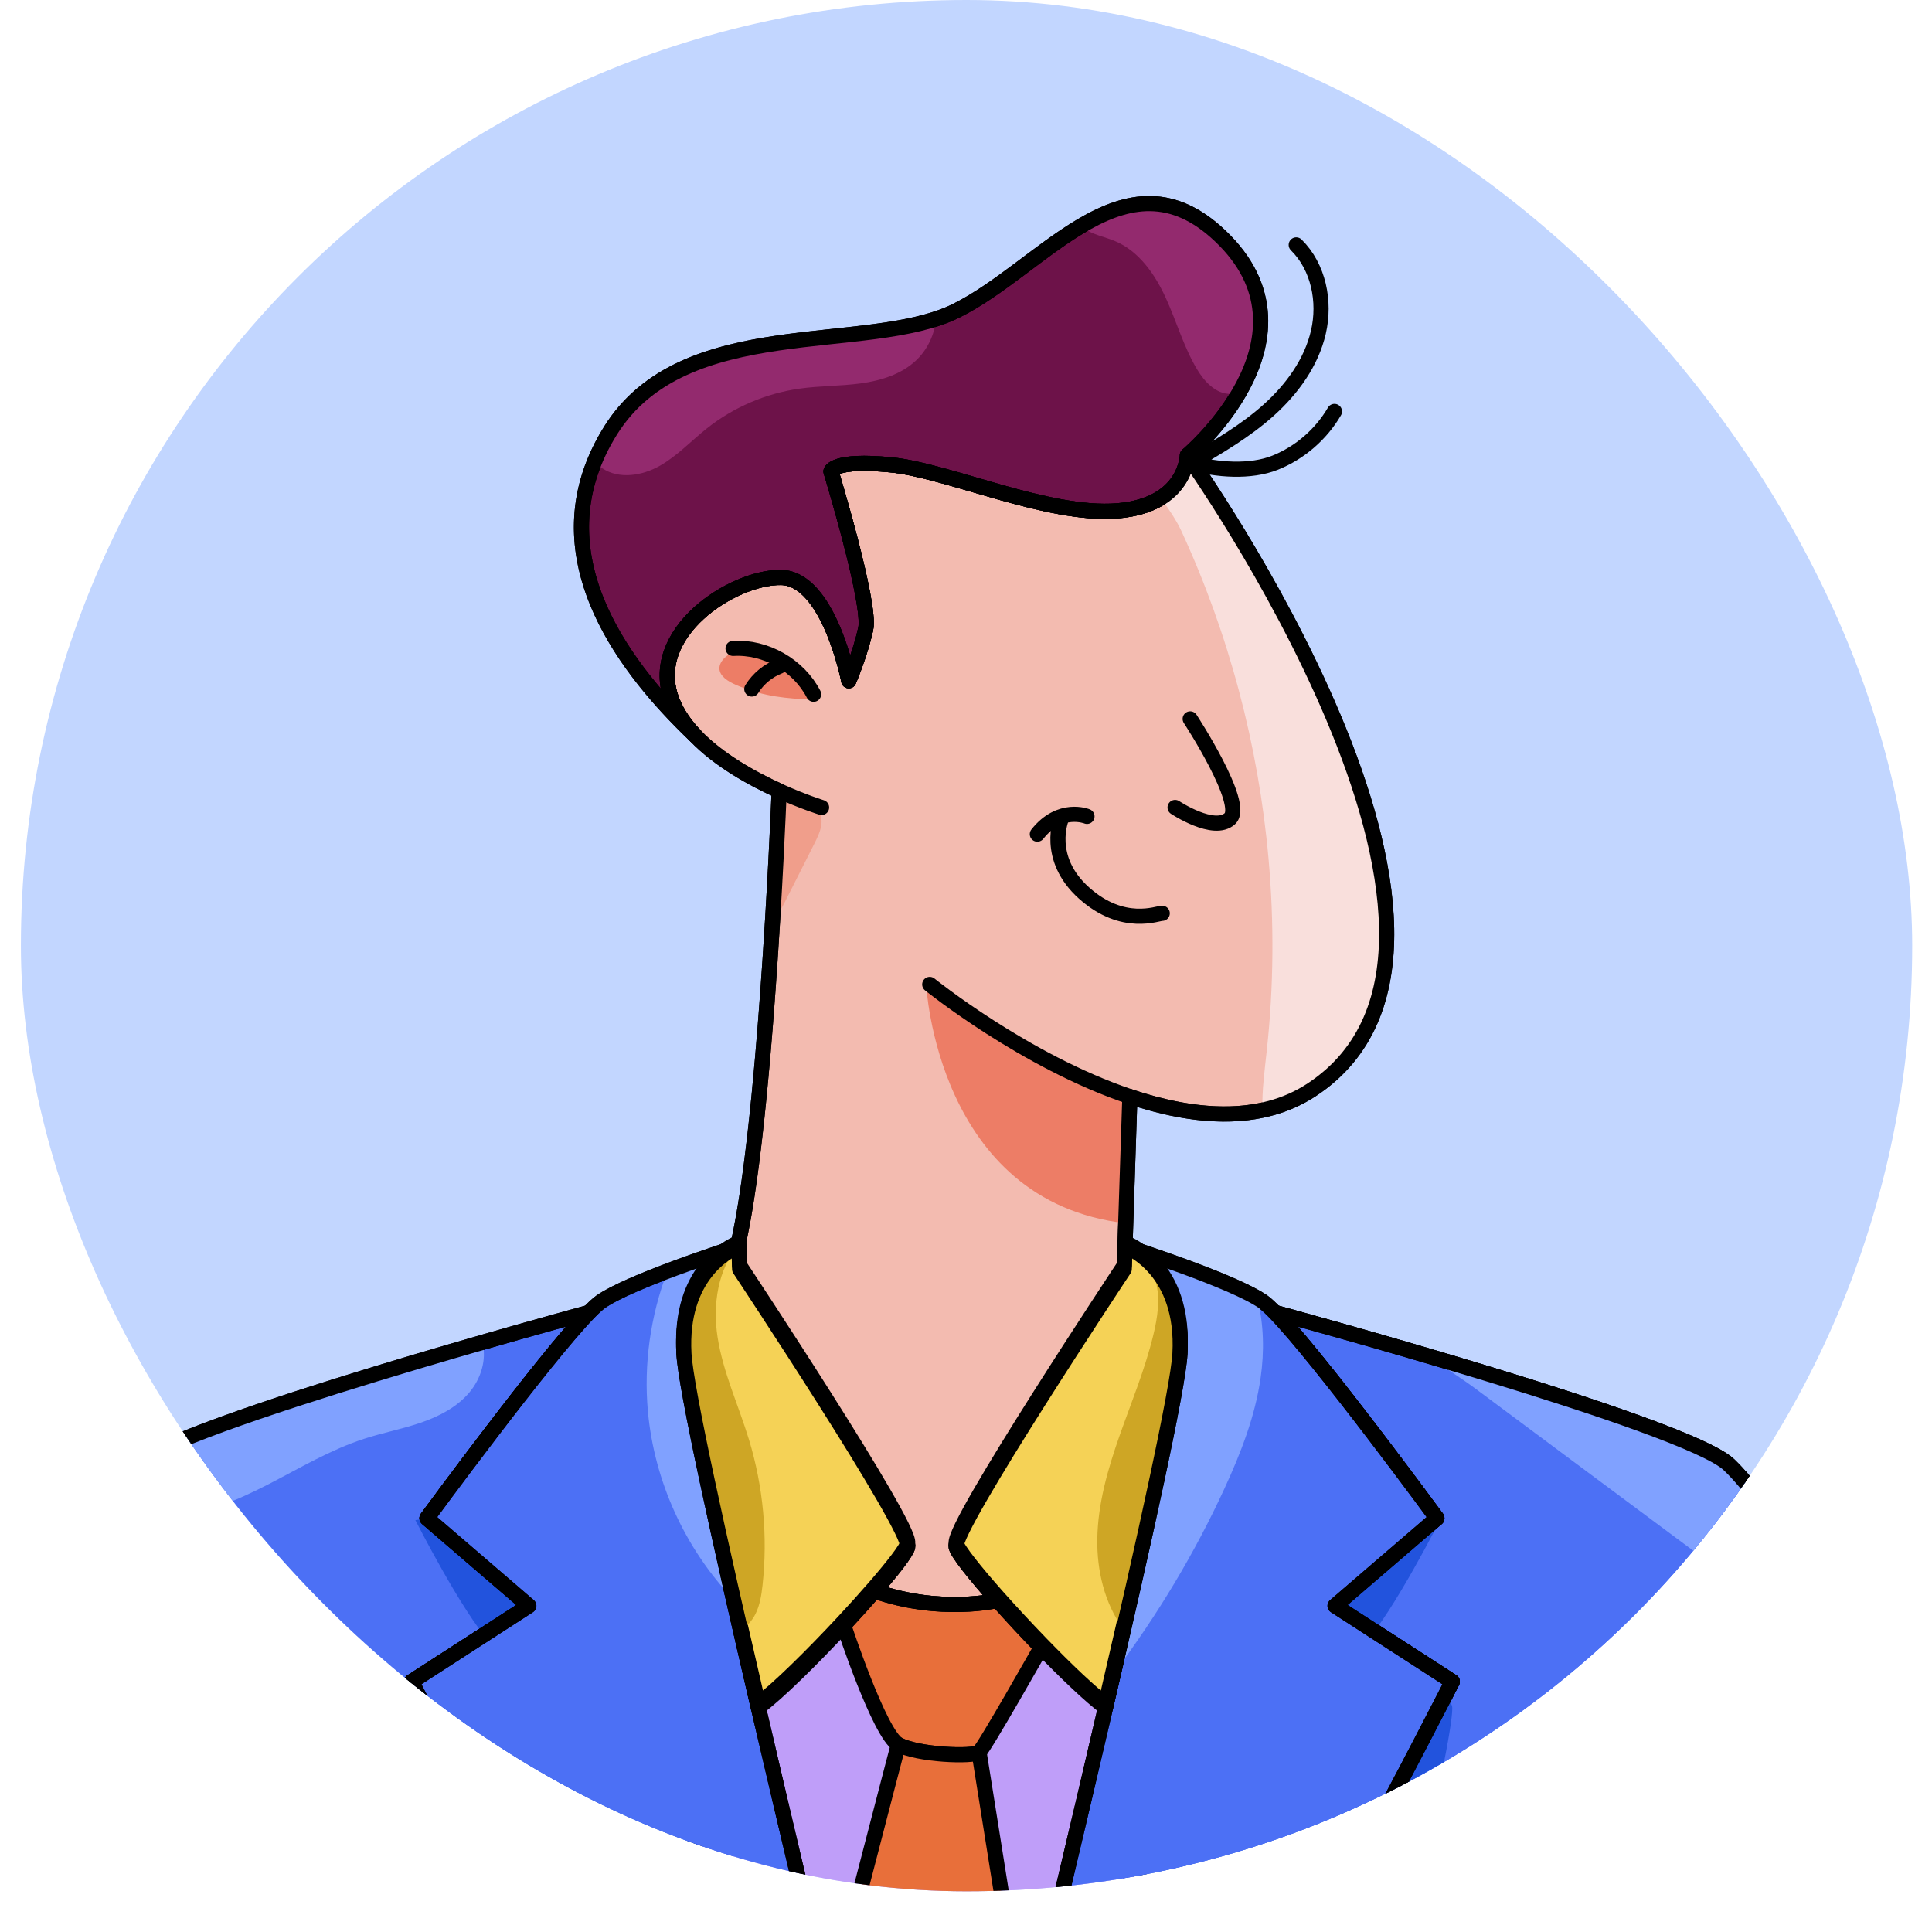 <svg width="81" height="80" viewBox="0 0 81 80" fill="none" xmlns="http://www.w3.org/2000/svg">
<g clip-path="url(#clip0_1_10912)">
<rect x="0.876" width="79.294" height="79.294" rx="39.647" fill="#C2D6FF"/>
<path d="M28.188 29.406C28.395 29.929 28.734 30.408 29.149 30.843C30.134 31.873 31.548 32.652 32.667 33.159C32.665 33.216 32.662 33.287 32.658 33.375C32.626 34.156 32.539 36.143 32.39 38.596C32.118 43.105 31.639 49.191 30.921 52.267C30.946 52.26 30.963 52.254 30.972 52.251H30.973C30.973 52.251 30.976 52.249 30.978 52.249C30.979 52.249 30.979 52.249 30.979 52.249L31.01 53.211C31.01 53.211 38.23 64.097 38.055 64.854C38.001 65.087 37.443 65.808 36.665 66.705C39.43 67.679 41.825 67.1 41.825 67.1C40.871 66.025 40.149 65.12 40.088 64.854C39.913 64.097 47.133 53.211 47.133 53.211L47.165 52.249L47.37 45.977C49.236 46.604 51.178 46.919 52.926 46.546C53.656 46.39 54.352 46.114 54.995 45.69C64.369 39.514 49.78 19.089 49.78 19.089C49.78 19.089 49.766 20.174 48.67 20.871C48.244 21.141 47.656 21.352 46.841 21.418C43.929 21.654 39.757 19.726 37.357 19.49C34.956 19.254 34.838 19.765 34.838 19.765C34.838 19.765 36.531 25.314 36.294 26.376C36.058 27.439 35.586 28.541 35.586 28.541C35.586 28.541 34.759 24.252 32.752 24.212C30.745 24.173 27.046 26.534 28.188 29.406Z" fill="#F3BBB0" stroke="black" stroke-width="0.635" stroke-linecap="round" stroke-linejoin="round"/>
<path d="M29.143 85.359H47.834V67.622H29.143L29.143 85.359Z" fill="#BF9EF9" stroke="black" stroke-width="0.635" stroke-linecap="round" stroke-linejoin="round"/>
<path d="M12.851 81.428C14.273 82.334 20.419 81.382 23.629 80.802C22.344 79.427 21.397 78.323 21.079 77.752C19.639 75.17 17.256 70.504 17.256 70.504L22.171 67.327L17.901 63.654C17.901 63.654 22.79 56.986 24.694 55.026C24.618 55.047 22.758 55.551 20.222 56.282C14.975 57.794 6.835 60.27 5.649 61.416C5.177 61.872 4.735 62.416 4.336 62.975C3.238 64.512 2.473 66.158 2.343 66.375C2.166 66.671 10.902 80.189 12.851 81.428Z" fill="#4C70F5" stroke="black" stroke-width="0.635" stroke-linecap="round" stroke-linejoin="round"/>
<path d="M17.415 63.733C17.415 63.733 19.36 67.572 20.567 68.892C21.774 70.211 17.08 70.809 16.909 71.533C16.738 72.257 19.256 84.375 21.931 86.158C24.606 87.942 29.893 83.745 30.377 83.01C30.86 82.276 30.848 70.316 30.377 69.791C29.905 69.267 25.603 62.762 25.236 62.709C24.869 62.657 17.415 63.732 17.415 63.732V63.733Z" fill="#2253DD"/>
<path d="M4.336 62.975C5.157 63.442 6.155 63.637 7.107 63.581C8.579 63.494 9.969 62.892 11.279 62.217C12.588 61.541 13.866 60.778 15.268 60.323C16.044 60.071 16.851 59.917 17.623 59.654C18.396 59.391 19.153 59.003 19.679 58.379C20.163 57.804 20.416 56.998 20.222 56.282C14.975 57.794 6.835 60.27 5.649 61.416C5.177 61.872 4.735 62.416 4.336 62.975Z" fill="#80A1FF"/>
<path d="M21.079 77.752C21.397 78.323 22.344 79.427 23.629 80.802C20.419 81.382 14.273 82.334 12.851 81.428C10.902 80.189 2.166 66.671 2.343 66.375C2.52 66.079 3.877 63.128 5.649 61.416C7.407 59.717 24.46 55.09 24.694 55.026C22.79 56.986 17.901 63.654 17.901 63.654L22.171 67.327L17.256 70.504C17.256 70.504 19.639 75.17 21.079 77.752Z" stroke="black" stroke-width="0.635" stroke-linecap="round" stroke-linejoin="round"/>
<path d="M29.149 30.843C28.734 30.408 28.395 29.929 28.188 29.406C27.046 26.534 30.745 24.173 32.752 24.212C34.759 24.252 35.586 28.541 35.586 28.541C35.586 28.541 36.058 27.439 36.294 26.376C36.531 25.314 34.838 19.765 34.838 19.765C34.838 19.765 34.956 19.254 37.357 19.49C39.757 19.726 43.929 21.654 46.841 21.418C49.753 21.182 49.78 19.089 49.78 19.089C49.78 19.089 51.054 18.019 51.961 16.444C52.974 14.688 53.53 12.303 51.348 10.079C49.229 7.918 47.258 8.328 45.327 9.473C43.574 10.512 41.852 12.157 40.08 13.033C39.821 13.162 39.542 13.272 39.247 13.368C35.31 14.663 28.47 13.466 25.601 18.047C25.329 18.483 25.106 18.917 24.929 19.349C23.107 23.797 26.141 27.98 29.149 30.843Z" fill="#6D1249" stroke="black" stroke-width="0.635" stroke-linecap="round" stroke-linejoin="round"/>
<path d="M30.735 52.978C30.798 52.766 30.86 52.529 30.92 52.272C30.92 52.27 30.92 52.268 30.921 52.267" stroke="black" stroke-width="0.635" stroke-linecap="round" stroke-linejoin="round"/>
<path d="M57.065 77.752C56.746 78.323 55.799 79.427 54.514 80.802C57.725 81.382 63.87 82.334 65.293 81.428C67.241 80.189 75.977 66.671 75.8 66.375C75.623 66.079 74.266 63.128 72.494 61.416C70.736 59.717 53.683 55.09 53.449 55.026C55.353 56.986 60.242 63.654 60.242 63.654L55.972 67.327L60.887 70.504C60.887 70.504 58.505 75.17 57.065 77.752Z" fill="#4C70F5" stroke="black" stroke-width="0.635" stroke-linecap="round" stroke-linejoin="round"/>
<path d="M57.065 77.752C56.746 78.323 55.799 79.427 54.514 80.802C57.725 81.382 63.87 82.334 65.293 81.428C67.238 80.19 75.953 66.709 75.801 66.377C75.801 66.376 75.8 66.376 75.8 66.375C75.623 66.079 74.266 63.128 72.494 61.416C71.451 60.407 65.02 58.368 59.915 56.863C56.419 55.832 53.544 55.052 53.449 55.026C55.353 56.986 60.242 63.654 60.242 63.654L55.972 67.327L60.887 70.504C60.887 70.504 58.505 75.17 57.065 77.752Z" fill="#4C70F5" stroke="black" stroke-width="0.635" stroke-linecap="round" stroke-linejoin="round"/>
<path d="M17.256 70.504C17.256 70.504 19.639 75.17 21.079 77.751C21.397 78.323 22.344 79.427 23.629 80.802C28.15 85.638 36.848 93.802 36.964 93.686C37.052 93.598 34.18 81.863 31.793 71.589C31.43 70.029 31.079 68.502 30.751 67.056C29.601 61.989 28.736 57.898 28.674 56.754C28.493 53.463 30.541 52.434 30.92 52.272C30.937 52.264 30.952 52.259 30.961 52.255C30.952 52.258 30.938 52.262 30.921 52.267C30.633 52.36 29.316 52.788 27.983 53.293C26.87 53.715 25.747 54.19 25.199 54.569C25.072 54.657 24.901 54.814 24.694 55.026C22.79 56.986 17.901 63.654 17.901 63.654L22.171 67.327L17.256 70.504Z" fill="#4C70F5" stroke="black" stroke-width="0.635" stroke-linecap="round" stroke-linejoin="round"/>
<path d="M53.447 55.025C53.447 55.025 53.447 55.025 53.449 55.026" stroke="black" stroke-width="0.635" stroke-linecap="round" stroke-linejoin="round"/>
<path d="M35.371 68.141C35.371 68.141 36.87 72.701 37.664 73.142C38.458 73.583 40.811 73.671 41.047 73.466C41.282 73.259 43.651 69.067 43.651 69.067C43.021 68.416 42.383 67.729 41.825 67.1C41.825 67.1 39.43 67.679 36.665 66.705C36.276 67.153 35.833 67.645 35.371 68.141Z" fill="#E86F3A" stroke="black" stroke-width="0.635" stroke-linecap="round" stroke-linejoin="round"/>
<path d="M34.81 84.373C34.854 84.555 39.124 91.281 39.511 91.328C39.898 91.377 43.003 85.754 43.003 85.754L41.047 73.466C40.811 73.671 38.458 73.583 37.664 73.141C37.664 73.141 34.767 84.191 34.81 84.373Z" fill="#E86F3A" stroke="black" stroke-width="0.635" stroke-linecap="round" stroke-linejoin="round"/>
<path d="M59.915 56.863C60.567 57.349 61.269 57.782 61.86 58.221C63.29 59.285 64.722 60.35 66.152 61.416C67.709 62.574 69.265 63.732 70.822 64.89C71.884 65.68 73.018 66.5 74.336 66.625C74.826 66.672 75.343 66.579 75.801 66.377C75.801 66.376 75.8 66.376 75.8 66.375C75.623 66.079 74.266 63.128 72.494 61.416C71.451 60.407 65.02 58.368 59.915 56.863Z" fill="#80A1FF"/>
<path d="M27.164 59.179C27.432 62.106 28.72 64.93 30.751 67.056C29.601 61.989 28.736 57.898 28.674 56.754C28.493 53.463 30.541 52.434 30.92 52.272C30.937 52.264 30.952 52.259 30.961 52.255C30.952 52.258 30.938 52.262 30.921 52.267C30.633 52.36 29.316 52.788 27.983 53.293C27.272 55.16 26.982 57.189 27.164 59.179Z" fill="#80A1FF"/>
<path d="M45.327 9.473C45.361 9.506 45.397 9.537 45.435 9.564C45.819 9.848 46.313 9.925 46.753 10.111C47.755 10.534 48.422 11.499 48.874 12.487C49.327 13.476 49.624 14.539 50.18 15.473C50.491 15.995 50.966 16.515 51.574 16.515C51.709 16.515 51.838 16.49 51.961 16.444C52.974 14.688 53.53 12.303 51.348 10.079C49.229 7.918 47.258 8.328 45.327 9.473Z" fill="#932A6E"/>
<path d="M24.929 19.349C25.025 19.459 25.135 19.556 25.258 19.638C25.96 20.104 26.924 19.947 27.658 19.532C28.392 19.117 28.975 18.486 29.635 17.962C30.752 17.074 32.11 16.492 33.523 16.294C34.371 16.174 35.234 16.191 36.084 16.075C36.933 15.96 37.797 15.693 38.417 15.102C38.891 14.65 39.184 14.02 39.247 13.368C35.31 14.663 28.469 13.466 25.601 18.047C25.329 18.483 25.106 18.917 24.929 19.349Z" fill="#932A6E"/>
<path d="M17.256 70.504C17.256 70.504 19.639 75.17 21.079 77.752C21.397 78.323 22.344 79.427 23.629 80.802C28.15 85.638 36.848 93.802 36.964 93.686C37.052 93.598 34.18 81.863 31.793 71.589C30.16 64.566 28.755 58.225 28.674 56.754C28.493 53.463 30.541 52.434 30.92 52.272C30.945 52.261 30.963 52.254 30.972 52.251C30.963 52.254 30.946 52.26 30.921 52.267C30.392 52.438 26.403 53.736 25.199 54.569C25.072 54.657 24.901 54.814 24.694 55.026C22.79 56.986 17.901 63.654 17.901 63.654L22.171 67.327L17.256 70.504Z" stroke="black" stroke-width="0.635" stroke-linecap="round" stroke-linejoin="round"/>
<path d="M57.065 77.752C56.746 78.323 55.799 79.427 54.514 80.802C57.725 81.382 63.87 82.334 65.293 81.428C67.241 80.189 75.977 66.671 75.8 66.375C75.623 66.079 74.266 63.128 72.494 61.416C70.736 59.717 53.683 55.09 53.449 55.026C55.353 56.986 60.242 63.654 60.242 63.654L55.972 67.327L60.887 70.504C60.887 70.504 58.505 75.17 57.065 77.752Z" stroke="black" stroke-width="0.635" stroke-linecap="round" stroke-linejoin="round"/>
<path d="M53.184 36.003C53.422 38.675 53.401 41.371 53.111 44.039C53.022 44.871 52.906 45.713 52.926 46.546C53.656 46.39 54.352 46.114 54.995 45.69C64.369 39.514 49.78 19.089 49.78 19.089C49.78 19.089 49.766 20.174 48.67 20.871C48.995 21.344 49.316 21.803 49.52 22.243C51.521 26.573 52.761 31.252 53.184 36.003Z" fill="#F9DFDC"/>
<path d="M32.39 38.596C32.632 38.358 32.79 38.048 32.943 37.745C33.338 36.961 33.736 36.178 34.13 35.395C34.385 34.89 34.643 34.344 34.222 33.848C33.846 33.406 33.253 33.289 32.658 33.375C32.626 34.156 32.539 36.143 32.39 38.596Z" fill="#F09E8B"/>
<path d="M38.83 41.274C38.83 41.274 39.269 50.376 47.196 51.287L47.37 45.977C47.37 45.977 40.638 42.773 38.829 41.274H38.83Z" fill="#ED7D66"/>
<path d="M34.249 29.198C34.104 28.591 33.708 28.116 33.119 27.678C32.531 27.24 31.566 27.027 30.817 27.311C30.397 27.471 30.073 27.819 30.183 28.155C30.279 28.448 30.654 28.638 31.015 28.781C32.087 29.206 32.91 29.281 34.127 29.339" fill="#ED7D66"/>
<path d="M60.373 63.733C60.373 63.733 58.427 67.572 57.22 68.892C56.014 70.211 60.707 70.809 60.879 71.533C61.05 72.257 58.532 84.375 55.856 86.158C53.181 87.942 47.895 83.745 47.411 83.01C46.927 82.276 46.939 70.316 47.411 69.791C47.883 69.267 52.184 62.762 52.551 62.709C52.918 62.657 60.373 63.732 60.373 63.732V63.733Z" fill="#2253DD"/>
<path d="M41.18 93.686C41.296 93.802 49.993 85.638 54.514 80.802C55.799 79.427 56.746 78.323 57.065 77.752C58.505 75.17 60.887 70.504 60.887 70.504L55.972 67.327L60.242 63.654C60.242 63.654 55.353 56.986 53.449 55.026C53.242 54.814 53.071 54.657 52.945 54.569C52.876 54.522 52.799 54.473 52.714 54.423C51.394 53.648 48.191 52.582 47.362 52.313C47.258 52.279 47.192 52.258 47.171 52.251C47.192 52.259 47.255 52.283 47.349 52.33C47.924 52.619 49.635 53.734 49.47 56.754C49.394 58.119 48.178 63.678 46.699 70.084C46.584 70.582 46.468 71.084 46.35 71.589C43.963 81.863 41.092 93.598 41.18 93.686Z" fill="#4C70F5" stroke="black" stroke-width="0.635" stroke-linecap="round" stroke-linejoin="round"/>
<path d="M46.699 70.084C46.703 70.102 46.706 70.12 46.71 70.138C48.549 67.687 50.099 65.095 51.34 62.401C52.028 60.906 52.624 59.371 52.852 57.767C53.01 56.67 52.99 55.538 52.714 54.423C51.394 53.648 48.191 52.582 47.362 52.313C47.358 52.319 47.353 52.324 47.349 52.33C47.924 52.619 49.635 53.734 49.47 56.754C49.394 58.119 48.178 63.678 46.699 70.084Z" fill="#80A1FF"/>
<path d="M41.18 93.686C41.296 93.802 49.993 85.638 54.514 80.802C55.799 79.427 56.746 78.323 57.065 77.752C58.505 75.17 60.887 70.504 60.887 70.504L55.972 67.327L60.242 63.654C60.242 63.654 55.353 56.986 53.449 55.026C53.242 54.814 53.071 54.657 52.945 54.569C51.684 53.697 47.373 52.315 47.171 52.251C47.319 52.306 49.662 53.244 49.47 56.754C49.389 58.225 47.983 64.566 46.35 71.589C43.963 81.863 41.092 93.598 41.18 93.686Z" stroke="black" stroke-width="0.635" stroke-linecap="round" stroke-linejoin="round"/>
<path d="M47.37 45.977C42.963 44.495 38.98 41.274 38.98 41.274" stroke="black" stroke-width="0.635" stroke-linecap="round" stroke-linejoin="round"/>
<path d="M32.667 33.16C33.675 33.617 34.445 33.854 34.445 33.854" stroke="black" stroke-width="0.635" stroke-linecap="round" stroke-linejoin="round"/>
<path d="M28.188 29.406C28.395 29.929 28.734 30.408 29.149 30.843C30.134 31.873 31.548 32.652 32.667 33.159C32.608 34.646 32.074 47.33 30.921 52.267C30.946 52.26 30.963 52.254 30.972 52.251H30.973C30.973 52.251 30.976 52.249 30.978 52.249C30.979 52.249 30.979 52.249 30.979 52.249L31.01 53.211C31.01 53.211 38.23 64.097 38.055 64.854C38.001 65.087 37.443 65.808 36.665 66.705C39.43 67.679 41.825 67.1 41.825 67.1C40.871 66.025 40.149 65.12 40.088 64.854C39.913 64.097 47.133 53.211 47.133 53.211L47.165 52.249L47.37 45.977C50.015 46.866 52.813 47.128 54.995 45.69C64.369 39.514 49.78 19.089 49.78 19.089C49.78 19.089 49.753 21.182 46.841 21.418C43.929 21.654 39.757 19.726 37.357 19.49C34.956 19.254 34.838 19.765 34.838 19.765C34.838 19.765 36.531 25.314 36.294 26.376C36.058 27.439 35.586 28.541 35.586 28.541C35.586 28.541 34.759 24.252 32.752 24.212C30.745 24.173 27.046 26.534 28.188 29.406Z" stroke="black" stroke-width="0.635" stroke-linecap="round" stroke-linejoin="round"/>
<path d="M40.088 64.705C40.15 64.971 40.871 65.875 41.825 66.951C42.383 67.58 43.021 68.266 43.651 68.918C44.7 70.001 45.732 70.986 46.35 71.439C46.6 70.365 46.844 69.306 47.08 68.278C48.382 62.589 49.401 57.851 49.47 56.604C49.662 53.094 47.319 52.157 47.171 52.102C47.171 52.102 47.168 52.1 47.166 52.1C47.165 52.1 47.165 52.099 47.165 52.099L47.16 52.277L47.134 53.061C47.134 53.061 39.914 63.948 40.089 64.705H40.088Z" fill="#F5D256" stroke="black" stroke-width="0.635" stroke-linecap="round" stroke-linejoin="round"/>
<path d="M28.674 56.604C28.743 57.854 29.767 62.616 31.074 68.325C31.306 69.338 31.547 70.381 31.793 71.439C32.585 70.858 34.055 69.406 35.371 67.991C35.833 67.496 36.276 67.004 36.665 66.555C37.443 65.659 38.001 64.937 38.055 64.705C38.23 63.948 31.01 53.061 31.01 53.061L30.982 52.198L30.979 52.099C30.979 52.099 30.979 52.1 30.978 52.1C30.976 52.1 30.975 52.101 30.973 52.102H30.972C30.963 52.105 30.945 52.112 30.92 52.122C30.541 52.284 28.493 53.314 28.674 56.604Z" fill="#F5D256" stroke="black" stroke-width="0.635" stroke-linecap="round" stroke-linejoin="round"/>
<path d="M54.345 10.268C55.282 11.189 55.571 12.644 55.275 13.924C54.98 15.205 54.167 16.319 53.189 17.196C52.212 18.073 51.066 18.74 49.93 19.401C51.003 19.707 52.43 19.815 53.464 19.398C54.498 18.982 55.387 18.213 55.948 17.25" stroke="black" stroke-width="0.635" stroke-linecap="round" stroke-linejoin="round"/>
<path d="M29.149 30.843C28.734 30.408 28.395 29.929 28.188 29.407C27.046 26.534 30.745 24.173 32.752 24.212C34.759 24.252 35.586 28.541 35.586 28.541C35.586 28.541 36.058 27.439 36.294 26.376C36.531 25.314 34.838 19.765 34.838 19.765C34.838 19.765 34.956 19.254 37.357 19.49C39.757 19.726 43.929 21.654 46.841 21.418C49.753 21.182 49.78 19.089 49.78 19.089C49.78 19.089 55.485 14.297 51.348 10.079C47.305 5.957 43.804 11.191 40.08 13.033C36.357 14.875 28.685 13.123 25.601 18.047C22.518 22.973 25.85 27.702 29.149 30.843Z" stroke="black" stroke-width="0.635" stroke-linecap="round" stroke-linejoin="round"/>
<path d="M28.674 56.604C28.743 57.854 29.767 62.616 31.074 68.325C31.331 68.179 31.538 67.937 31.672 67.671C31.859 67.298 31.924 66.876 31.97 66.461C32.194 64.417 31.999 62.329 31.402 60.361C30.965 58.925 30.315 57.544 30.084 56.06C29.875 54.711 30.087 53.198 30.982 52.198L30.979 52.099C30.979 52.099 30.979 52.1 30.978 52.1C30.976 52.1 30.975 52.101 30.973 52.102H30.972C30.963 52.105 30.945 52.112 30.92 52.122C30.541 52.284 28.493 53.314 28.674 56.604Z" fill="#CEA625"/>
<path d="M47.08 68.278C48.382 62.589 49.401 57.851 49.47 56.604C49.662 53.094 47.319 52.157 47.171 52.102C47.171 52.102 47.168 52.1 47.166 52.1C47.165 52.1 47.165 52.099 47.165 52.099L47.16 52.277C47.794 52.465 48.276 53.066 48.453 53.716C48.651 54.448 48.533 55.227 48.355 55.964C48.006 57.407 47.434 58.784 46.941 60.184C46.448 61.585 46.029 63.033 46.005 64.518C45.983 65.844 46.306 67.212 47.08 68.278H47.08Z" fill="#CEA625"/>
<path d="M40.088 64.854C40.15 65.12 40.871 66.025 41.825 67.1C42.383 67.729 43.021 68.416 43.651 69.067C44.7 70.15 45.732 71.135 46.35 71.589C47.983 64.566 49.389 58.225 49.47 56.754C49.662 53.244 47.319 52.307 47.171 52.251C47.171 52.251 47.168 52.249 47.166 52.249C47.165 52.249 47.165 52.249 47.165 52.249L47.134 53.211C47.134 53.211 39.914 64.097 40.089 64.854H40.088Z" stroke="black" stroke-width="0.635" stroke-linecap="round" stroke-linejoin="round"/>
<path d="M28.674 56.754C28.755 58.225 30.16 64.566 31.793 71.589C32.585 71.007 34.055 69.555 35.371 68.141C35.833 67.645 36.276 67.153 36.665 66.705C37.443 65.808 38.001 65.087 38.055 64.854C38.23 64.097 31.01 53.211 31.01 53.211L30.979 52.249C30.979 52.249 30.979 52.249 30.978 52.249C30.976 52.249 30.975 52.249 30.973 52.251H30.972C30.963 52.254 30.945 52.261 30.92 52.272C30.541 52.434 28.493 53.463 28.674 56.754Z" stroke="black" stroke-width="0.635" stroke-linecap="round" stroke-linejoin="round"/>
<path d="M34.111 29.107C33.482 27.89 32.102 27.104 30.734 27.185" stroke="black" stroke-width="0.635" stroke-linecap="round" stroke-linejoin="round"/>
<path d="M32.673 27.935C32.199 28.117 31.788 28.457 31.52 28.888" stroke="black" stroke-width="0.635" stroke-linecap="round" stroke-linejoin="round"/>
<path d="M48.727 38.292C48.552 38.277 47.091 38.912 45.45 37.443C43.809 35.975 44.498 34.32 44.498 34.32" stroke="black" stroke-width="0.635" stroke-linecap="round" stroke-linejoin="round"/>
<path d="M45.572 34.228C45.572 34.228 44.443 33.768 43.491 34.973" stroke="black" stroke-width="0.635" stroke-linecap="round" stroke-linejoin="round"/>
<path d="M49.899 30.14C49.899 30.14 52.232 33.703 51.566 34.321C50.899 34.939 49.266 33.854 49.266 33.854" stroke="black" stroke-width="0.635" stroke-linecap="round" stroke-linejoin="round"/>
</g>
<defs>
<clipPath id="clip0_1_10912">
<rect x="0.876" width="79.294" height="79.294" rx="39.647" fill="white"/>
</clipPath>
</defs>
</svg>
